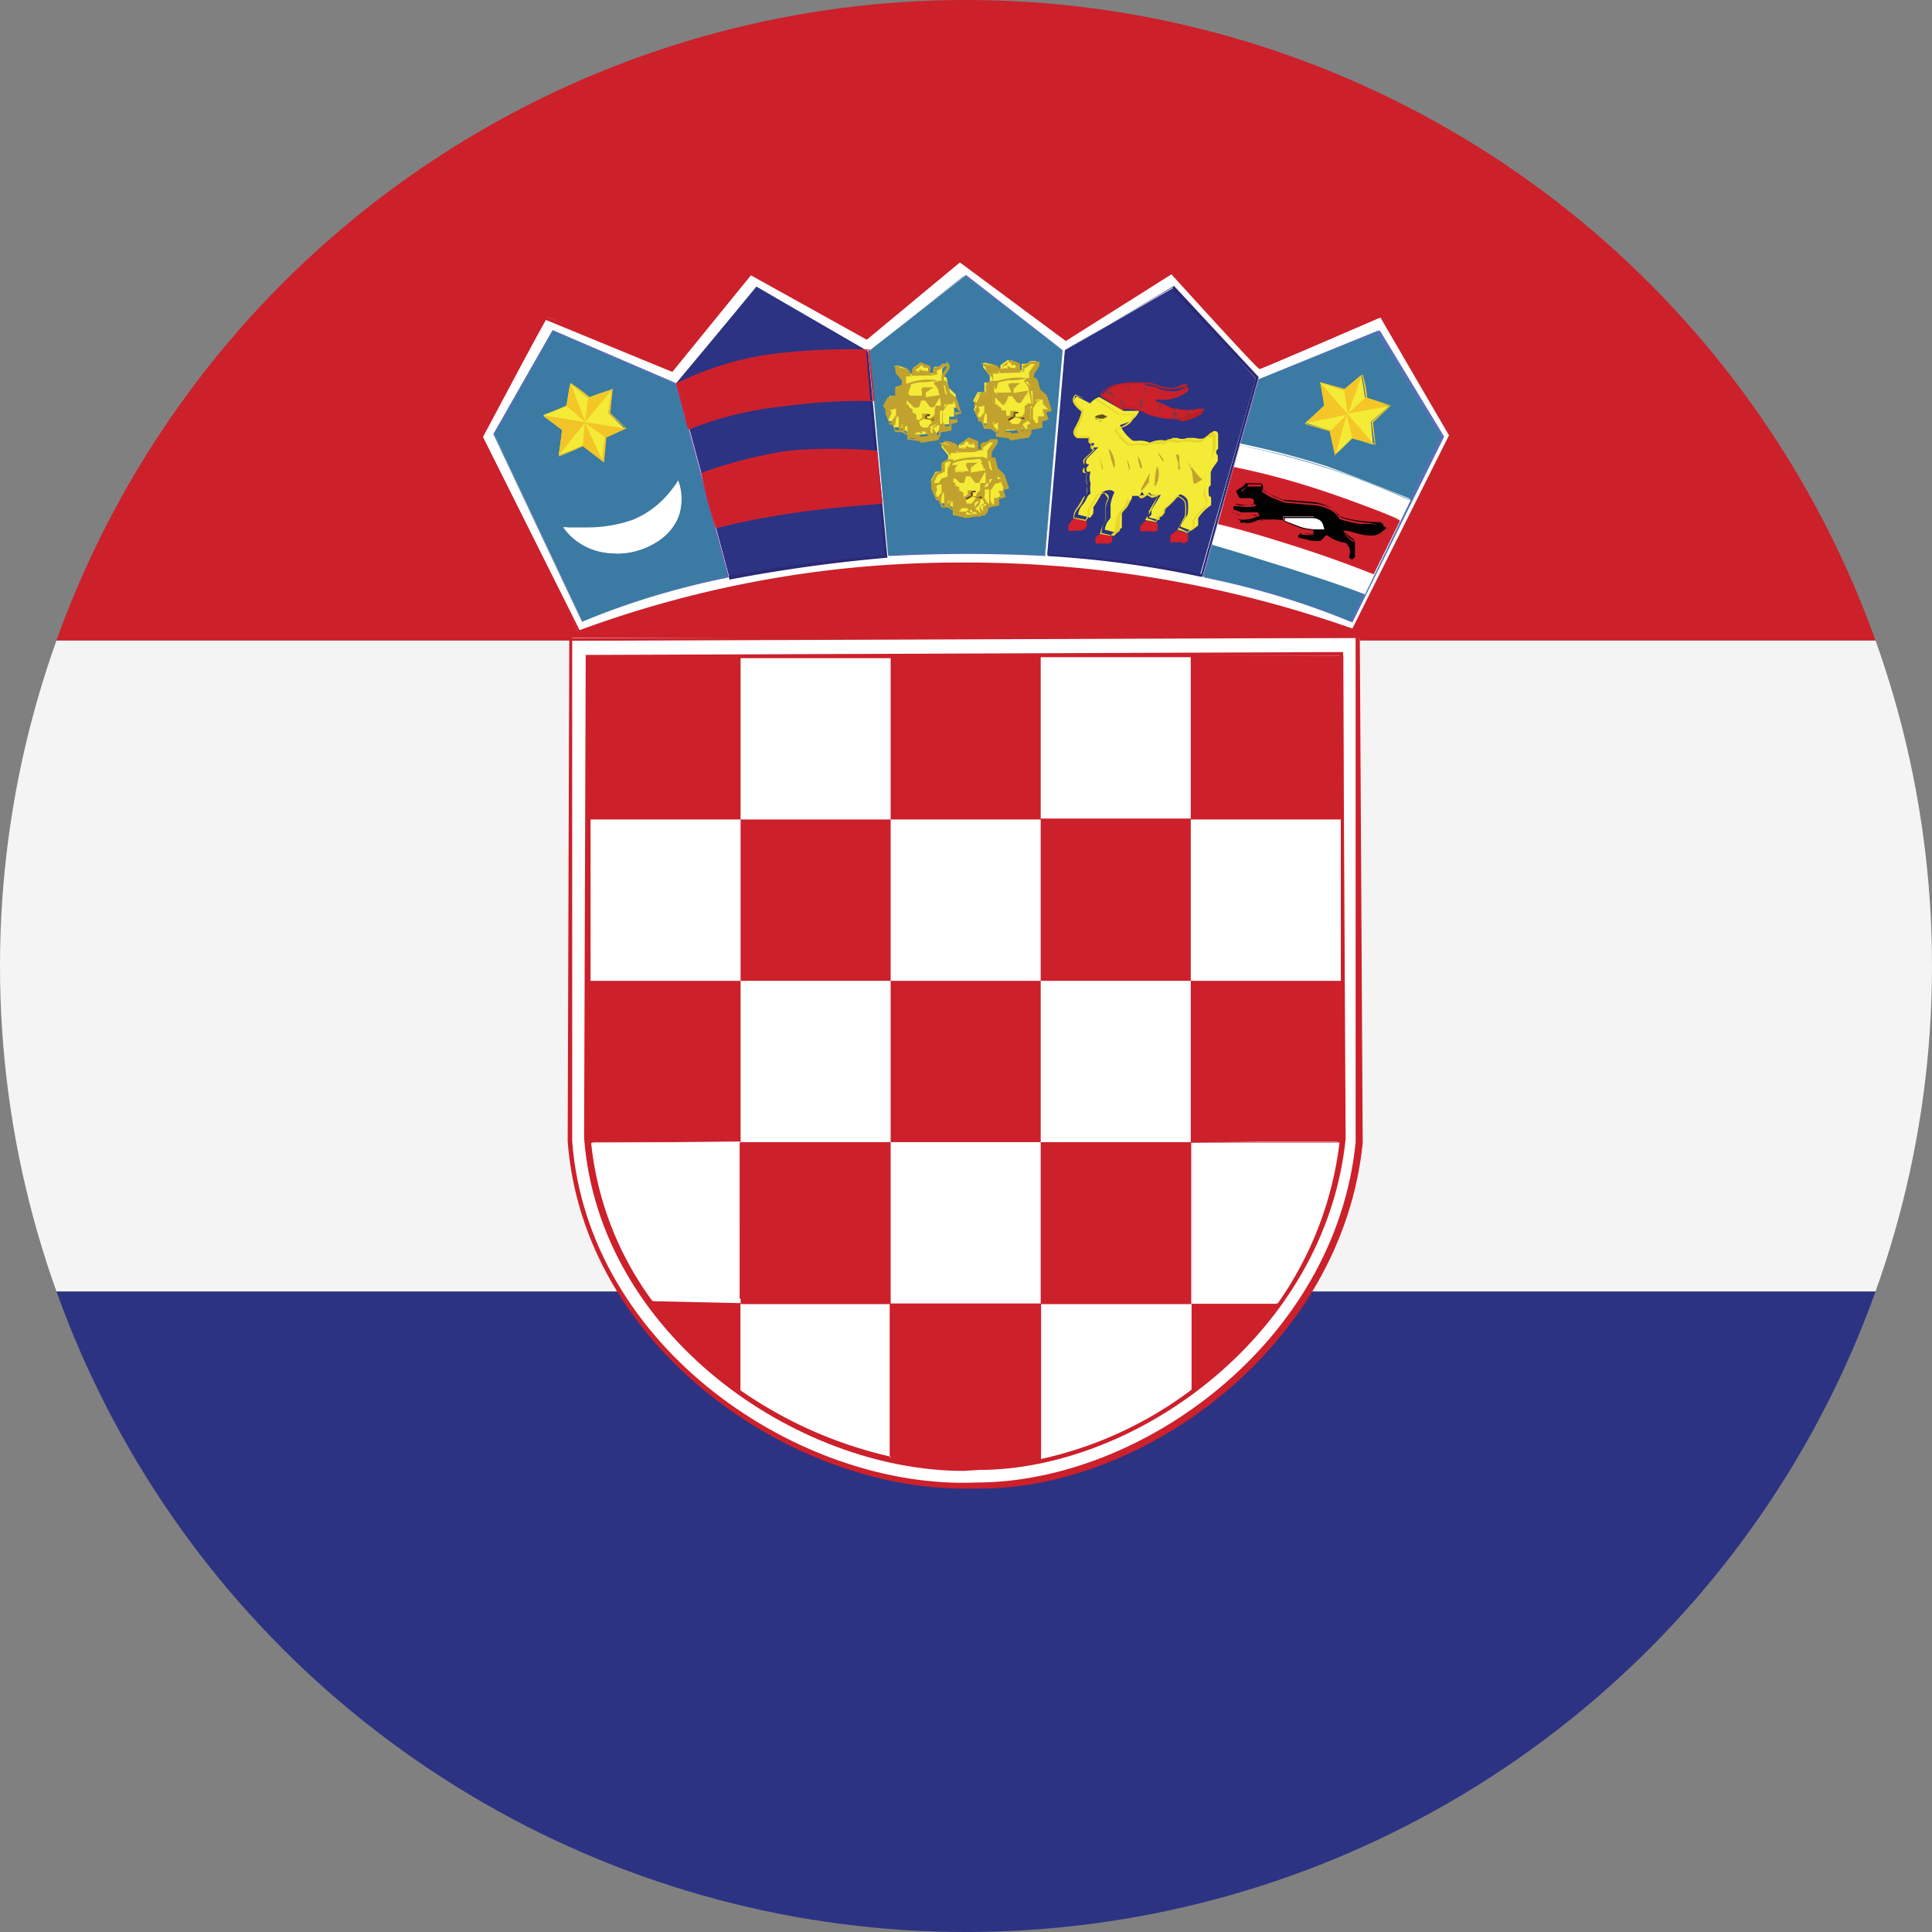 <svg id="Rosja" xmlns="http://www.w3.org/2000/svg" xmlns:xlink="http://www.w3.org/1999/xlink" viewBox="0 0 60 60"><rect x="0" y="0" width="60" height="60" fill="#808080" stroke="none"/><defs><style>.cls-1{fill:none;}.cls-2{clip-path:url(#clip-path);}.cls-3{clip-path:url(#clip-path-2);}.cls-4{fill:#bd1f34;}.cls-5{fill:#f4f4f4;}.cls-6{fill:#3d9448;}.cls-7{clip-path:url(#clip-path-3);}.cls-8{clip-path:url(#clip-path-4);}.cls-9{fill:#2c3382;}.cls-10{fill:#cc202b;}.cls-11{fill:#fff;}.cls-12{fill:#3b7aa2;}.cls-13{fill:#5370b6;}.cls-14{fill:#f4eb36;}.cls-15{fill:#c1a22e;}.cls-16{fill:#614022;}.cls-17{fill:#2b2876;}.cls-18{fill:#d3202b;}.cls-19{fill:#ba2025;}.cls-20{fill:#83383c;}.cls-21{fill:#84363c;}.cls-22{fill:#e8d62b;}.cls-23{fill:#635020;}.cls-24{fill:#010101;}.cls-25{fill:#f4c627;}.cls-26{fill:#f3c427;}</style><clipPath id="clip-path"><circle class="cls-1" cx="-50" cy="30" r="30"/></clipPath><clipPath id="clip-path-2"><rect class="cls-1" x="-101.99" y="-0.33" width="103.98" height="60.66"/></clipPath><clipPath id="clip-path-3"><circle class="cls-1" cx="30" cy="30" r="30"/></clipPath><clipPath id="clip-path-4"><rect class="cls-1" x="-21.99" y="-0.33" width="103.99" height="60.66"/></clipPath></defs><title>icon_flag_Chorwacja</title><g class="cls-2"><g class="cls-3"><rect class="cls-4" x="-101.99" y="-0.33" width="103.98" height="20.22"/><rect class="cls-5" x="-101.99" y="19.89" width="103.98" height="20.22"/><rect class="cls-6" x="-101.99" y="40.11" width="103.98" height="20.22"/></g></g><g id="CROATIA"><g class="cls-7"><g class="cls-8"><rect class="cls-5" x="-21.99" y="19.89" width="103.99" height="20.22"/><rect class="cls-9" x="-21.99" y="40.11" width="103.99" height="20.22"/><rect class="cls-10" x="-21.99" y="-0.33" width="103.99" height="20.22"/><g class="cls-8"><path class="cls-11" d="M17.95,19.6a36.25,36.25,0,0,1,11.89-2,35.76,35.76,0,0,1,12.22,2.08l3-6.1L42.95,9.82s-3.8,1.56-3.83,1.56-2.68-2.91-2.68-2.91l-3.39,2.05L29.86,8.08l-3,2.4-3.5-2-2.55,3L17,9.85l-2.05,3.67Z"/><path class="cls-10" d="M42.09,19.74l-.07,0a36.1,36.1,0,0,0-24,0l-3.13-6.12L16.9,9.81l3.94,1.6,2.45-3,3.62,2L29.81,8l3.3,2.44,3.3-2.06c1.13,1.14,2.68,2.84,2.77,2.92s2.72-1.15,3.74-1.57l2.24,3.74-3.06,6.26ZM16.94,9.93,15,13.57l3,6a34.08,34.08,0,0,1,11.81-2.1A36.12,36.12,0,0,1,42,19.52l3-6L42.87,9.86c-3.7,1.6-3.73,1.6-3.75,1.6s-.07,0-2.74-2.94L33.1,10.59,29.81,8.15l-2.89,2.4-3.6-2-2.44,3L16.94,9.93Z"/><path class="cls-12" d="M37.35,17.91l1.73-6.13,3.71-1.51,2,3.28L41.94,19.3a24.69,24.69,0,0,0-4.59-1.39Z"/><path class="cls-13" d="M42,19.33h0a24.58,24.58,0,0,0-4.59-1.39l1.72-6.16,3.72-1.52,2,3.3L42,19.33Zm.82-9L39.09,11.8l-1.72,6.11a22.65,22.65,0,0,1,4.56,1.36l2.8-5.72-2-3.26Z"/><path class="cls-12" d="M27.58,17.24,27,10.89l3-2.34L33,10.89l-.55,6.36a46.33,46.33,0,0,0-4.9,0Z"/><path class="cls-13" d="M32.5,17.27h0a45.38,45.38,0,0,0-4.9,0L27,10.9l3-2.36L33,10.87l-.54,6.4Zm-2.57-8.7L27,10.91l.59,6.33a36.92,36.92,0,0,1,4.86,0L33,10.89,29.93,8.57Z"/><path class="cls-12" d="M18.09,19.29l-2.75-5.81,1.84-3.21L21,11.93l1.61,6a24,24,0,0,0-4.51,1.37Z"/><path class="cls-13" d="M18.08,19.32l-2.76-5.84,1.84-3.23L21,11.9l1.62,6a26.2,26.2,0,0,0-4.52,1.4Zm-.91-9-1.81,3.2,2.74,5.78a24.49,24.49,0,0,1,4.49-1.36l-1.63-6-3.8-1.64Z"/><path class="cls-11" d="M17.51,16.37a4.69,4.69,0,0,0,2.16-.21,3,3,0,0,0,1.39-1.24,1.56,1.56,0,0,1-.84,2,2.14,2.14,0,0,1-2.71-.53Z"/><path class="cls-11" d="M19.14,17.18a1.93,1.93,0,0,1-1.65-.8h.71a4.32,4.32,0,0,0,1.46-.24A2.9,2.9,0,0,0,21,15h0a2.71,2.71,0,0,1-1.32,1.19,4.76,4.76,0,0,1-2.17.21,2.27,2.27,0,0,0,2.7.5,1.53,1.53,0,0,0,.92-1.5c.08.49-.08,1.05-.9,1.53a2.38,2.38,0,0,1-1.09.26Z"/><path class="cls-14" d="M30.74,11.88l-.17,0v.3l-.21,0-.14.27.09.08s-.07.2-.07.2l.05.07.06.16.14,0,0,.19.22,0,.2.14v.09h.23l.16,0,.55-.06L32,13.4v-.16h.29l0-.24h.15l0-.28h.13l0-.13-.08-.11,0-.17-.23-.22-.05-.29L32,11.73v-.2l.17-.23v-.09H32l-.11.09-.16,0v.07l0,.13h-.18v-.2l-.25-.12-.23.16v.18l-.11,0-.12-.17-.2-.08h-.11v.13l.21.27Z"/><path class="cls-15" d="M31.35,13.62l-.42-.06,0-.13-.18-.11-.19,0-.08-.23-.09,0-.12-.38.09-.11-.12,0,.13-.33.24-.07,0-.25.21-.09,0-.12-.2-.23v-.22h.16l.21.08.14.19,0-.19s0,0,.25-.2l.3.12,0,.24.08,0,0-.07c0-.13,0-.13.2-.15l.09-.08h.23l0,.13-.17.27,0,.17s.12,0,.12,0l.08.33.22.2.14.43-.18.05.08.22-.2.06,0,.2-.34.06,0,.11-.08.13-.59.09Zm-.15-.15.16,0,.54-.06,0-.09v-.13l.34-.06,0-.2.2,0-.07-.22.18,0-.16-.16,0-.19-.21-.2-.07-.32c-.15,0-.15,0-.15-.08v-.2l.18-.26H32l-.08.08-.17,0c.07.14.07.14.07.15l-.23.05-.06-.26-.21-.08s-.15.12-.18.15a.7.7,0,0,1,0,.15v0l-.15,0-.17-.19-.18-.06,0,.08.2.24v.2l-.21.08,0,.25-.25.09-.11.24c.1.06.1.08.05.2s0,0,0,.1l.06.18.1,0,.08.23h.18l.24.17,0,.11.18,0Z"/><path class="cls-1" d="M32.31,13l0-.17Z"/><path class="cls-1" d="M32.44,12.71l-.08-.11Z"/><path class="cls-15" d="M30.33,12.59h.24l0,.21.08.07,0,.39.08,0,0-.15H31l0,.31,0,0,0,0h.22l.05-.08h.13l.05.09,0-.12.12,0,.09.15.17,0-.1-.09,0-.2.23-.12.09.15h.08L32,13v-.36l.17-.23.24,0v-.1l-.24-.22-.06-.3L32,11.74l0,0h-.15L32,12v.14l.07,0v.39l-.17,0v.22l-.11.1-.06.2-.1.12h-.19l-.11-.11,0-.15-.08,0a1.4,1.4,0,0,1,0-.16L31,12.74v-.1l-.12-.06,0-.09-.06,0s0-.24,0-.24l.11,0-.06-.08,0-.07V12l.09-.09-.16,0-.16.07v.29l-.18.06-.15.23Z"/><path class="cls-15" d="M31,13.57l0-.08v-.37l-.13.06,0,.11v.06l-.14-.06,0-.43-.13-.27-.21.05-.09-.08.14-.3.2-.08a.91.91,0,0,1,0-.24.81.81,0,0,1,.18-.11,1,1,0,0,1,.2,0l-.08.26-.07-.05.07-.13h-.09s-.06,0-.12.06a1.44,1.44,0,0,1,0,.25l-.22.1-.12.21.27,0,.1.25.1.47v-.13l.23-.06.09.36,0,0,.23,0v.1l-.3,0Zm.74,0c-.15-.18-.15-.18-.15-.2l-.07,0v0l0-.08.14,0a1.43,1.43,0,0,1,.14.17l.12,0h-.13l-.06-.23h0l-.06.1-.22,0c-.16-.13-.16-.13-.16-.16l0-.14c-.07,0-.07,0-.12-.18L31,12.77v-.12l-.11,0,0-.11c-.07,0-.07,0-.07-.3v0l.15,0h0l.1.09-.17,0a.6.6,0,0,1,0,.19l.2.16v.13l.1,0a1.13,1.13,0,0,1,.06.19c.08,0,.1.19.1.19l.09.07.15,0c.07-.12.07-.12.1-.12s0-.17,0-.17l.12-.12V12.6s0,0,.21-.08l-.1-.51-.14-.19.19-.09.2,0,.09.34.24.2v.12l-.29.08-.14.21V13h0l.09.15-.12.08-.13-.18-.16.14.15.21-.19.11Zm.17-.9a.64.64,0,0,1,0,.18l-.12.13c0,.16-.05.2-.07.21l.23-.16.06.06v-.4l.05-.07-.14,0Zm.1-.86-.16.06L32,12l.06.57.09-.13.27,0-.27-.23-.08-.33-.11,0Z"/><path class="cls-16" d="M31.27,13l.12-.07v-.14l-.12,0,0,0,.13,0h.17l.05,0c0,.06,0,.05,0,.05l-.09,0v.13l.28,0s0,.05,0,.05l-.29-.06-.18.11Z"/><path class="cls-15" d="M31.19,13.11l.06-.14.13-.08,0-.13.07,0v0l.11,0v0l-.08.07,0,.11c.28,0,.28,0,.28,0s0,.08-.33,0l-.22.14Z"/><path class="cls-15" d="M32,12.16l-.16.12-.11.18h-.05l-.16-.21h-.18l-.1.25h-.07L31,12.3a.72.72,0,0,1-.05-.1h.48V12l-.11,0h.26l-.1.07v.19h.41Z"/><path class="cls-15" d="M31.21,12.57h-.08l-.24-.25,0-.13.52,0L31.33,12l.05,0h-.06c0-.1,0-.1.2-.1h.16l-.23.16,0,.15.49-.08-.24.38h-.11l-.16-.21-.13,0s-.06.19-.06.21l-.05,0Zm.2-.36-.51,0,.28.22.09-.22.15,0v0Z"/><path class="cls-16" d="M31.13,12.27h0a0,0,0,0,1,0,0v0a0,0,0,0,1,0,0h0a0,0,0,0,1,0,0v0a0,0,0,0,1,0,0Z"/><path class="cls-16" d="M31.64,12.24h0a0,0,0,0,1,0,0v0a0,0,0,0,1,0,0h0a0,0,0,0,1,0,0v0a0,0,0,0,1,0,0Z"/><path class="cls-15" d="M30.9,11.94l-.05,0,0-.06a1.62,1.62,0,0,1,.48-.13,1.66,1.66,0,0,1,.55,0,2,2,0,0,1-.54.06,1.55,1.55,0,0,0-.46.12Z"/><polygon class="cls-15" points="30.95 11.55 30.81 11.55 30.61 11.34 30.72 11.36 30.85 11.41 30.95 11.55"/><polygon class="cls-15" points="31.04 11.6 30.81 11.6 30.47 11.28 30.87 11.37 31.04 11.6 31.04 11.6"/><polygon class="cls-15" points="31.79 11.47 32.11 11.23 32 11.22 31.89 11.32 31.75 11.35 31.79 11.47"/><polygon class="cls-1" points="31.79 11.47 32.11 11.23 32 11.22 31.89 11.32 31.75 11.35 31.79 11.47"/><path class="cls-15" d="M31.6,11.51l-.49,0v-.06l.18,0,0-.07h.06l0,.07.18,0Z"/><polygon class="cls-15" points="31.05 11.59 31.06 11.48 31.29 11.41 31.19 11.48 31.35 11.47 31.33 11.41 31.6 11.44 31.64 11.52 31.61 11.57 31.05 11.59 31.05 11.59"/><polygon class="cls-15" points="31.58 11.33 31.41 11.34 31.39 11.24 31.58 11.33"/><polygon class="cls-1" points="31.58 11.33 31.41 11.34 31.39 11.24 31.58 11.33"/><polygon class="cls-15" points="31.29 11.25 31.28 11.34 31.11 11.37 31.29 11.25"/><polygon class="cls-1" points="31.29 11.25 31.28 11.34 31.11 11.37 31.29 11.25"/><polygon class="cls-15" points="30.34 12.94 30.43 12.73 30.35 12.58 30.27 12.8 30.34 12.94"/><polygon class="cls-1" points="30.34 12.94 30.43 12.73 30.35 12.58 30.27 12.8 30.34 12.94"/><polygon class="cls-15" points="30.51 13.06 30.62 12.8 30.42 13.01 30.51 13.06"/><polygon class="cls-15" points="30.54 13.13 30.4 13.05 30.57 12.79 30.46 13.04 30.51 13.06 30.46 13.04 30.58 12.77 30.54 13.13 30.54 13.13"/><path class="cls-14" d="M28,12l-.17,0v.3l-.2,0-.14.27.09.08s-.07.2-.07.2l.05.07.05.16.14,0,0,.19.22,0,.2.14v.09h.23l.16,0,.55-.06.07-.11v-.15h.3l0-.24h.15l0-.28h.13l0-.13-.08-.11,0-.17-.23-.22-.05-.3-.14-.07v-.2l.17-.23V11.3h-.16l-.11.09-.15,0v.07l0,.13h-.18v-.2l-.25-.12-.23.16v.18l-.11,0-.12-.17-.2-.08h-.11v.13l.21.28Z"/><path class="cls-15" d="M28.61,13.71l-.43-.06,0-.13L28,13.42l-.2,0-.08-.23-.09,0-.13-.35,0-.13-.08-.1.14-.26.24-.07,0-.25.21-.09,0-.12-.2-.24v-.21h.16l.22.08.14.19,0-.19s0,0,.26-.2l.3.12,0,.25.08,0,0-.07c0-.13,0-.13.2-.16l.09-.08h.23l0,.13-.18.27,0,.17s.12,0,.12,0l.08.33.21.2.14.43-.18.05.07.22-.2.06,0,.2-.34.06,0,.1-.08.14-.59.09Zm-.15-.15.16,0,.54-.06,0-.09v-.13l.34-.06,0-.2.21,0-.07-.22.19,0-.16-.16,0-.19-.21-.2-.07-.32c-.15,0-.15,0-.15-.08v-.2l.18-.26h-.13l-.08.08-.17,0c.08.14.08.14.08.15l-.23.05-.06-.25-.21-.08s-.14.12-.18.14a.74.74,0,0,1,0,.15v0l-.15,0-.17-.19-.18-.06,0,.08.2.24V12l-.21.08,0,.25-.25.09-.11.24c.1.06.1.07,0,.21,0,0,0,0,0,.08l.06.18h.1l.08.23H28l.24.16,0,.11.18,0Z"/><path class="cls-1" d="M29.57,13.07l0-.16Z"/><path class="cls-1" d="M29.7,12.8l-.08-.11Z"/><path class="cls-15" d="M27.59,12.68h.24l0,.21.08.07v.39l.08,0,0-.16h.19l0,.32,0,0,0,0h.22l.06-.08h.12l.05.09,0-.12.12,0,.09.15.16,0-.1-.09,0-.2.22-.12.09.15h.08l-.1-.17v-.35l.17-.23.24,0v-.1l-.24-.22-.07-.3-.14-.07,0,0h-.15l.15.22v.14l.07,0v.39l-.17,0v.22L29,13s-.06.2-.06.2l-.1.12h-.19l-.11-.11,0-.15-.08,0s0-.17,0-.17l-.12-.07v-.1l-.12-.06,0-.09-.06,0V12.3l.11,0-.06-.08,0-.07v-.07l.09-.09L28,12l-.16.07v.29l-.18.06-.15.23Z"/><path class="cls-15" d="M28.23,13.65l0-.08V13.2l-.13.06,0,.11v.07L28,13.38l0-.44-.12-.27-.21.06-.09-.08.14-.3.2-.08a.9.9,0,0,1,0-.24.74.74,0,0,1,.18-.11h.2l-.08.26L28,12.14,28.1,12H28s-.06,0-.11.06a1.88,1.88,0,0,1,0,.25l-.22.11-.12.21.27,0,.1.25.1.47V13.2l.23-.06.09.36,0,0,.23,0v.11l-.3,0Zm.74,0c-.16-.18-.16-.18-.16-.2l-.07,0v0l0-.07.14,0,.14.18.11,0H29l-.05-.23.25-.18.06.07v-.4l.05-.07a.66.66,0,0,1-.15,0,.65.65,0,0,1,0,.18L29,13c-.06.22-.06.22-.1.22l-.06.11-.22,0c-.16-.13-.16-.13-.16-.16l0-.14c-.07,0-.07,0-.12-.18l-.12-.05v-.12l-.12,0,0-.11c-.07,0-.07,0-.07-.3v0l.15,0h0l.1.09-.17,0s0,.16,0,.18l.2.16v.13l.1,0a.91.91,0,0,1,.06.19c.08,0,.1.19.1.19l.09.07.15,0c.07-.12.07-.12.1-.12s0-.17,0-.17l.12-.12v-.18s0,0,.21-.08l-.1-.52L29,11.91l.18-.09.2,0,.09.34.24.21v.12l-.29.08-.14.21v.32h0s.08.13.09.14h0l-.12.08-.13-.18-.16.14.15.21-.19.11Zm.26-1.76-.16.06.19.14.06.57.09-.13.28,0-.27-.23-.08-.33-.11,0Z"/><path class="cls-16" d="M28.53,13.07l.12-.07v-.14l-.12,0,0,0,.13,0h.16l.06,0c0,.06,0,.06,0,.06l-.09,0V13L29,13s0,.06,0,.06L28.68,13l-.18.1Z"/><path class="cls-15" d="M28.45,13.2l.06-.14.13-.08,0-.13.07,0v0l.11,0v0l-.08.07,0,.11C29,13,29,13,29,13s0,.08-.33,0l-.22.14Z"/><path class="cls-15" d="M29.23,12.25l-.16.12-.11.18h-.05l-.16-.21h-.18l-.1.25H28.4l-.19-.2a.72.72,0,0,1-.05-.1h.47v-.22l-.11,0h.26l-.1.07v.19h.41Z"/><path class="cls-15" d="M28.47,12.66h-.08l-.24-.24,0-.13.52,0,0-.16,0,0h-.05c0-.1,0-.1.2-.1h.17l-.24.16,0,.15.49-.08-.24.39h-.11l-.16-.21-.12,0s-.06.2-.07.21l-.05,0Zm.2-.36-.51,0,.28.22.09-.22.15,0v0Z"/><path class="cls-16" d="M28.39,12.35h0a0,0,0,0,1,0,0v0a0,0,0,0,1,0,0h0a0,0,0,0,1,0,0v0a0,0,0,0,1,0,0Z"/><path class="cls-16" d="M28.9,12.33h0a0,0,0,0,1,0,0v0a0,0,0,0,1,0,0h0a0,0,0,0,1,0,0v0a0,0,0,0,1,0,0Z"/><path class="cls-15" d="M28.18,12l-.07,0,0-.06a1.51,1.51,0,0,1,.47-.13,1.71,1.71,0,0,1,.54,0,2,2,0,0,1-.53.06,1.51,1.51,0,0,0-.45.12Z"/><polygon class="cls-15" points="28.21 11.64 28.07 11.64 27.87 11.43 27.98 11.45 28.11 11.5 28.21 11.64"/><polygon class="cls-15" points="28.3 11.69 28.07 11.69 27.74 11.36 28.13 11.46 28.3 11.69 28.3 11.69"/><polygon class="cls-15" points="29.05 11.56 29.37 11.32 29.26 11.31 29.14 11.41 29.01 11.44 29.05 11.56"/><polygon class="cls-1" points="29.05 11.56 29.37 11.32 29.26 11.31 29.14 11.41 29.01 11.44 29.05 11.56"/><path class="cls-15" d="M28.86,11.6l-.49,0v-.05l.18,0,0-.07h.06l0,.07.18,0Z"/><polygon class="cls-15" points="28.31 11.67 28.32 11.57 28.55 11.5 28.45 11.57 28.61 11.56 28.59 11.5 28.86 11.53 28.91 11.61 28.87 11.66 28.31 11.67 28.31 11.67"/><polygon class="cls-15" points="28.84 11.42 28.67 11.42 28.66 11.33 28.84 11.42"/><polygon class="cls-1" points="28.84 11.42 28.67 11.42 28.66 11.33 28.84 11.42"/><polygon class="cls-15" points="28.55 11.34 28.54 11.43 28.37 11.45 28.55 11.34"/><polygon class="cls-1" points="28.55 11.34 28.54 11.43 28.37 11.45 28.55 11.34"/><polygon class="cls-15" points="27.6 13.03 27.69 12.82 27.61 12.67 27.53 12.89 27.6 13.03"/><polygon class="cls-1" points="27.6 13.03 27.69 12.82 27.61 12.67 27.53 12.89 27.6 13.03"/><polygon class="cls-15" points="27.77 13.14 27.88 12.89 27.68 13.1 27.77 13.14"/><polygon class="cls-15" points="27.8 13.21 27.66 13.14 27.83 12.87 27.72 13.13 27.77 13.14 27.73 13.13 27.84 12.86 27.8 13.21 27.8 13.21"/><path class="cls-9" d="M32.52,17.24l.55-6.36,3.37-1.94L39,11.76l-1.74,6.13a31.84,31.84,0,0,0-4.79-.65Z"/><path class="cls-17" d="M37.33,17.92h0a31.78,31.78,0,0,0-4.78-.65l.53-6.39,3.38-2,2.63,2.83-1.74,6.17Zm-.9-9-3.34,1.94-.54,6.35a29.37,29.37,0,0,1,4.75.62L39,11.75,36.42,9Z"/><path class="cls-14" d="M29.43,14.35l-.17,0v.3l-.21,0-.14.27.09.08s-.07.2-.07.2l.06.07.05.17.14,0,0,.19.22,0,.2.14V16h.23L30,16l.54-.06.08-.11v-.15H31l0-.24h.16l0-.28h.13l0-.13L31.14,15l0-.17-.23-.22,0-.3-.15-.07V14l.17-.23,0-.09h-.15l-.12.09-.15,0v.07l0,.13h-.18v-.2L30,13.66l-.23.16V14l-.11,0-.11-.17-.2-.08h-.11v.13l.21.27Z"/><path class="cls-15" d="M30,16.09,29.61,16l0-.13-.18-.11-.19,0-.08-.23-.09,0-.15-.4,0-.18.14-.27.24-.07,0-.25.21-.09,0-.12-.2-.24v-.21h.16l.22.08.14.19,0-.19s0,0,.25-.2l.3.12,0,.25.08,0,0-.07c0-.13,0-.13.2-.16l.09-.08h.23l0,.13-.18.27,0,.17s.11,0,.11,0l.08.33.21.2.14.43-.18.05.08.22-.21.06,0,.2-.34.06,0,.1-.09.14-.59.09Zm-.15-.15L30,16l.53-.06,0-.09v-.13l.34-.06,0-.2.21,0-.07-.22.19,0L31.1,15l0-.2-.22-.19-.07-.32c-.15,0-.15,0-.15-.08V14l.18-.26h-.13l-.08.08-.17,0c.08.14.08.14.08.15l-.23.05-.06-.25L30,13.71s-.14.12-.18.14a.75.75,0,0,1,0,.15v0l-.15,0-.17-.19-.18-.06,0,.08.2.24v.2l-.2.08,0,.25-.24.09L29,15c.1.06.1.07.05.2s0,0,0,.1l.06.18h.09l.08.23h.17l.24.16,0,.11.18,0Z"/><path class="cls-1" d="M31,15.45l0-.16Z"/><path class="cls-1" d="M31.12,15.18,31,15.07Z"/><path class="cls-15" d="M29,15.05h.24l0,.21.08.07v.39l.08,0,0-.16h.19l0,.31,0,0,0,0h.22l.05-.09h.13l0,.09,0-.12.12,0,.1.15.16,0-.1-.09,0-.2.23-.12.09.15h.08l-.1-.18v-.35l.17-.23.24,0v-.1l-.24-.22-.06-.3-.14-.07,0,0h-.15l.15.22v.14l.07,0V15l-.17,0v.22l-.1.1s-.06.2-.07.2l-.1.12h-.19L30,15.62l0-.15-.08,0,0-.17-.13-.07v-.1l-.12-.05a.7.7,0,0,0,0-.09l-.06,0v-.24l.11,0-.06-.08,0-.07v-.07l.09-.09-.16,0-.16.07s0,.29,0,.29l-.19.06-.15.24Z"/><path class="cls-15" d="M29.65,16l0-.08v-.37l-.13.06,0,.11v.07l-.14-.06,0-.44-.12-.27-.21.06L28.9,15l.14-.3.2-.08a.94.94,0,0,1,0-.23.68.68,0,0,1,.18-.12,1,1,0,0,1,.2,0l-.08.26-.07-.06.07-.13h-.09s-.06,0-.11.06a1.8,1.8,0,0,1,0,.25l-.22.1L29,15l.27,0,.1.25.09.47v-.13l.23-.06.09.36,0,0,.23,0V16l-.3,0Zm.74,0c-.16-.18-.16-.18-.16-.2l-.05.18L30,15.88H30l.12-.06v.06l.09.07v0l0-.12.14,0a1.18,1.18,0,0,1,.14.17l.11,0h-.13l-.06-.23.25-.17.06.07v-.4l0-.07-.14,0a.65.65,0,0,1,0,.18l-.12.13c-.06.22-.06.22-.1.22s-.06.1-.06.1l-.22,0c-.16-.13-.16-.13-.16-.16v-.14c-.07,0-.07,0-.12-.18l-.13-.05v-.12l-.11,0,0-.11c-.07,0-.07,0-.07-.3v0l.15,0h0l.1.09-.17,0a.52.52,0,0,1,0,.19c.06,0,.07,0,.08.13l.12,0v.13l.1,0a.81.81,0,0,1,.06.19c.08,0,.1.19.1.19s.09.07.09.07l.15,0c.07-.12.07-.13.1-.13s0-.17,0-.17l.12-.12v-.18s0,0,.21-.07l-.1-.52-.14-.19.19-.09.2,0,.09.33.24.21v.12l-.28.08-.14.21v.32h0l.09.14-.13.08-.13-.18-.16.14.15.22-.19.11Zm.26-1.76-.16.06.18.14.06.57.09-.13.27,0-.27-.23-.08-.33-.11,0Z"/><path class="cls-16" d="M29.95,15.45l.12-.07v-.14l-.12,0,0,0,.13,0h.16l.06,0c0,.06,0,.05,0,.05l-.09,0v.13l.28,0s0,.06,0,.06l-.29-.06-.18.1Z"/><path class="cls-15" d="M29.87,15.58l.05-.14.13-.08,0-.13h.07l.11,0v0l-.08.07,0,.11c.28,0,.28,0,.28,0s0,.08-.33,0l-.22.14Z"/><path class="cls-15" d="M30.65,14.62l-.16.12-.1.18h-.06l-.16-.21H30l-.1.25h-.07l-.19-.2s-.06-.1,0-.1h.47v-.22l-.11,0h.25l-.1.07v.19h.41Z"/><path class="cls-15" d="M29.89,15h-.08l-.24-.24,0-.13.52,0L30,14.47l.05,0H30c0-.1,0-.1.2-.1h.16l-.23.16,0,.15.49-.08L30.4,15h-.11l-.16-.21-.13,0s-.05.19-.06.21l-.06,0Zm.21-.36-.51,0,.27.22.09-.22.16,0v0Z"/><path class="cls-16" d="M29.81,14.73h0a0,0,0,0,1,0,0v0a0,0,0,0,1,0,0h0a0,0,0,0,1,0,0v0a0,0,0,0,1,0,0Z"/><path class="cls-16" d="M30.32,14.71h0a0,0,0,0,1,0,0v0a0,0,0,0,1,0,0h0a0,0,0,0,1,0,0v0a0,0,0,0,1,0,0Z"/><path class="cls-15" d="M29.58,14.41l-.05,0v-.06a1.42,1.42,0,0,1,.49-.13,1.65,1.65,0,0,1,.55,0,2.18,2.18,0,0,1-.54.06,1.46,1.46,0,0,0-.46.12Z"/><polygon class="cls-15" points="29.63 14.02 29.49 14.02 29.29 13.81 29.4 13.82 29.54 13.88 29.63 14.02"/><polygon class="cls-15" points="29.73 14.07 29.49 14.07 29.16 13.74 29.55 13.84 29.73 14.07 29.73 14.07"/><polygon class="cls-15" points="30.47 13.94 30.79 13.7 30.68 13.69 30.57 13.79 30.43 13.81 30.47 13.94"/><polygon class="cls-1" points="30.47 13.94 30.79 13.7 30.68 13.69 30.57 13.79 30.43 13.81 30.47 13.94"/><polygon class="cls-15" points="30.29 13.98 29.79 14 29.8 13.95 29.98 13.93 30 13.86 30.05 13.86 30.09 13.92 30.27 13.96 30.29 13.98"/><polygon class="cls-15" points="29.73 14.05 29.75 13.95 29.97 13.88 29.87 13.95 30.03 13.94 30.01 13.88 30.28 13.91 30.33 13.98 30.29 14.04 29.73 14.05 29.73 14.05"/><polygon class="cls-15" points="30.26 13.8 30.09 13.8 30.07 13.71 30.26 13.8"/><polygon class="cls-1" points="30.26 13.8 30.09 13.8 30.07 13.71 30.26 13.8"/><polygon class="cls-15" points="29.97 13.71 29.95 13.8 29.79 13.83 29.97 13.71"/><polygon class="cls-1" points="29.97 13.71 29.95 13.8 29.79 13.83 29.97 13.71"/><polygon class="cls-15" points="29.02 15.41 29.11 15.2 29.03 15.05 28.96 15.27 29.02 15.41"/><polygon class="cls-1" points="29.02 15.41 29.11 15.2 29.03 15.05 28.96 15.27 29.02 15.41"/><polygon class="cls-15" points="29.19 15.52 29.3 15.27 29.1 15.47 29.19 15.52"/><polygon class="cls-15" points="29.22 15.59 29.08 15.52 29.25 15.25 29.14 15.51 29.19 15.52 29.15 15.5 29.26 15.24 29.22 15.59 29.22 15.59"/><path class="cls-10" d="M33.36,16.1l-.17.2v.17h.35c.11,0,.14-.07.16-.11s0-.09,0-.16Z"/><path class="cls-18" d="M33.18,16.49l0-.19.17-.21.4.08,0,.18h0a.23.23,0,0,1-.18.12Z"/><path class="cls-10" d="M34.19,16.57l-.16.12v.16l.31,0c.12,0,.13,0,.16-.08s0-.06,0-.13Z"/><path class="cls-18" d="M34.33,16.88l-.31,0v-.18l.16-.14.36.09,0,.15h0s0,.07-.17.09Z"/><path class="cls-10" d="M35.57,16.17l-.16.17v.13h.33c.11,0,.1,0,.13-.08s0-.07,0-.14Z"/><path class="cls-18" d="M35.75,16.5h-.33l0-.15.17-.18.36.08,0,.17h0c0,.07,0,.07-.14.09Z"/><path class="cls-10" d="M36.54,16.47l-.19.16v.16l.35,0c.11,0,.12-.06.15-.1s0-.06,0-.14Z"/><path class="cls-18" d="M36.71,16.84l-.36,0,0-.18.19-.17.36.11v.17a.21.21,0,0,1-.16.11Z"/><path class="cls-10" d="M34.18,12.3l.67.44c.12-.1.38,0,.49,0s.31.16.47.18a2.86,2.86,0,0,0,.9.1,2,2,0,0,0,.68-.27v-.06h-.13a1.68,1.68,0,0,1-.73,0c-.23,0-.29-.13-.63-.23l0-.06a1.22,1.22,0,0,0,.67-.07.93.93,0,0,0,.34-.21v-.08h-.12a.64.64,0,0,1-.5.1c-.22,0-.42-.15-.57-.15s-.15-.07-.31-.08a2.36,2.36,0,0,0-.73.07.86.86,0,0,0-.46.29Z"/><path class="cls-19" d="M36.54,13a3.09,3.09,0,0,1-.75-.11.93.93,0,0,1-.24-.09,1.12,1.12,0,0,0-.23-.09c-.23-.06-.38-.06-.47,0l-.69-.44a.74.74,0,0,1,.46-.32,2.25,2.25,0,0,1,.74-.07.3.3,0,0,1,.16,0,.28.28,0,0,0,.14,0,.87.87,0,0,1,.26.07,1.33,1.33,0,0,0,.32.08.62.62,0,0,0,.49-.1h0l.13,0v0h0v0h0l0,.13a.63.63,0,0,1-.27.15.78.78,0,0,1-.4.08H36l.11,0a.79.79,0,0,0,.38-.07.63.63,0,0,0,.26-.14l.07-.09a1.16,1.16,0,0,1-.61.09,1.24,1.24,0,0,1-.33-.09,1,1,0,0,0-.24-.06.31.31,0,0,1-.17,0,.3.3,0,0,0-.14,0,2.25,2.25,0,0,0-.73.07.74.74,0,0,0-.39.23l.61.45c0-.07.24-.08.48,0a1.41,1.41,0,0,1,.24.1.91.91,0,0,0,.23.09,2.71,2.71,0,0,0,.9.09,1.64,1.64,0,0,0,.58-.21l0-.07a1.57,1.57,0,0,1-.73.05.83.83,0,0,1-.29-.1,2.06,2.06,0,0,0-.34-.13l.07,0,.28.12a.84.84,0,0,0,.28.09,1.57,1.57,0,0,0,.72,0h.14l-.08.16a1.68,1.68,0,0,1-.6.22Z"/><path class="cls-20" d="M34.31,12.2a.84.84,0,0,1,.19.07.55.55,0,0,1,.09.07.13.13,0,0,0,0-.09.65.65,0,0,0-.14-.11Z"/><path class="cls-1" d="M34.31,12.2a.84.84,0,0,1,.19.07.55.55,0,0,1,.09.07.13.13,0,0,0,0-.09.65.65,0,0,0-.14-.11Z"/><path class="cls-20" d="M34.87,12.68a.41.41,0,0,0-.05-.16.45.45,0,0,0-.08-.14.21.21,0,0,1,.12.09.29.29,0,0,1,.05.18Z"/><path class="cls-1" d="M34.87,12.68a.41.41,0,0,0-.05-.16.45.45,0,0,0-.08-.14.21.21,0,0,1,.12.09.29.29,0,0,1,.05.18Z"/><path class="cls-20" d="M35,12a1,1,0,0,1,.07.15,1.1,1.1,0,0,1,0,.18c0-.06,0-.12,0-.18s0-.11,0-.16Z"/><path class="cls-1" d="M35,12a1,1,0,0,1,.07.15,1.1,1.1,0,0,1,0,.18c0-.06,0-.12,0-.18s0-.11,0-.16Z"/><polygon class="cls-20" points="35.53 12.02 35.56 12.33 35.59 12.03 35.53 12.02"/><polygon class="cls-1" points="35.53 12.02 35.56 12.33 35.59 12.03 35.53 12.02"/><path class="cls-20" d="M35.4,12.67a.39.39,0,0,0,0-.16.87.87,0,0,0,0-.16.4.4,0,0,1,.1.16.19.19,0,0,1-.06.15Z"/><path class="cls-1" d="M35.4,12.67a.39.39,0,0,0,0-.16.87.87,0,0,0,0-.16.4.4,0,0,1,.1.16A.19.19,0,0,1,35.4,12.67Z"/><path class="cls-20" d="M36,12.53a.41.41,0,0,1,0,.18.2.2,0,0,1-.09.12c.06,0,.11-.06.13-.11a.35.35,0,0,0,0-.2Z"/><path class="cls-1" d="M36,12.53a.41.41,0,0,1,0,.18.2.2,0,0,1-.09.12c.06,0,.11-.06.13-.11A.35.35,0,0,0,36,12.53Z"/><path class="cls-20" d="M36.06,12.43s0-.15-.07-.23,0,0,.05,0a1,1,0,0,1,0,.2Z"/><path class="cls-1" d="M36.06,12.43s0-.15-.07-.23,0,0,.05,0A1,1,0,0,1,36.06,12.43Z"/><path class="cls-20" d="M36.43,12.37l0-.13h0v.11l-.06,0Z"/><path class="cls-1" d="M36.43,12.37l0-.13h0v.11Z"/><path class="cls-20" d="M36.4,12.72s.07.09.07.13,0,.07,0,.13h.06a.2.2,0,0,0,0-.13.17.17,0,0,0-.07-.12Z"/><path class="cls-21" d="M36.51,13h-.08l0-.15-.07-.12h0l.1.11a.21.21,0,0,1,0,.12h0a.17.17,0,0,0,0-.12l0-.1a.11.11,0,0,1,.08.1.24.24,0,0,1,0,.14Z"/><polygon class="cls-20" points="36.86 12.75 36.88 12.94 36.93 12.91 36.91 12.75 36.86 12.75"/><polygon class="cls-1" points="36.86 12.75 36.88 12.94 36.93 12.91 36.91 12.75 36.86 12.75"/><path class="cls-14" d="M34.14,12.33a.59.59,0,0,0-.28.2l-.42-.22a.2.2,0,0,0-.07.22.87.87,0,0,0,.26.28,1.57,1.57,0,0,1-.1.3,3.06,3.06,0,0,0-.15.3c0,.05,0,.16.06.19a2.39,2.39,0,0,0,.41,0,.41.41,0,0,0,0,.16s0,0,.1,0-.06.1,0,.12a.23.23,0,0,0,.17,0l-.13.13-.22.22c-.07.1-.07.2.06.19-.05.06-.1.11-.09.16s0,.1.13.06a.62.62,0,0,0,0,.38.86.86,0,0,0,0,.31c-.1.06-.11.13-.17.24s-.17.15-.22.41l.39.1c0-.05.07-.09.08-.14a.48.48,0,0,0,0-.18,3.57,3.57,0,0,0,.28-.47.47.47,0,0,1,.21-.07c.06,0,.1,0,.17.07a1.39,1.39,0,0,0-.12.36v.4c0,.1-.13.1-.18.4l.35.09c.06-.1.15-.11.18-.16l0-.41c0-.19.32-.35.32-.57.1,0,.14,0,.17,0s.07,0,.11-.09.07.07.11.07a.46.46,0,0,0,.16-.09s0,.07.09.08a.82.82,0,0,0,.25,0l-.29.47s0,.07,0,.12-.06.07-.08.11l.33.08,0-.13a.37.37,0,0,0,.16-.09s0-.13.06-.18a2.79,2.79,0,0,0,.41-.4.36.36,0,0,1,.24.18,1.3,1.3,0,0,1,0,.45l-.21.33,0,.05.33.12.21-.16v-.23a1.44,1.44,0,0,1,.4-.4,2.54,2.54,0,0,0,0-.26s-.06,0-.07-.06a.92.92,0,0,1,0-.24s.06-.06.06-.08,0-.22,0-.35.19-.31.22-.4l0-.15s-.05-.06-.05-.09,0-.09.06-.12l0-.07v-.37s0-.1-.08-.11-.08,0-.12.07l-.19.14a.55.55,0,0,1-.33,0h-.24a.4.4,0,0,1-.31,0h-.14a.68.68,0,0,1-.16.07.38.38,0,0,1-.16,0,.78.78,0,0,0-.39.08.75.75,0,0,0-.39-.06l-.13,0a1.27,1.27,0,0,1-.41-.49c.34-.1.49-.2.6-.44l-.49,0Z"/><path class="cls-22" d="M34.57,16.64l-.36-.09a.54.54,0,0,1,.12-.35l0-.47a.63.63,0,0,1,.08-.25l-.11-.16a.47.47,0,0,0-.2.07,2.87,2.87,0,0,1-.27.45.41.41,0,0,1,0,.18l-.11.16-.39-.09a.55.55,0,0,1,.14-.35l.11-.18a.35.35,0,0,1,.13-.17l-.09.19a.94.94,0,0,1-.12.19.6.6,0,0,0-.15.3l.37.07.05-.13a.4.4,0,0,0,0-.17,4.36,4.36,0,0,0,.28-.47c.16-.09.26-.1.36,0a.16.16,0,0,1,0,.17.6.6,0,0,0-.07.24v.4a.94.94,0,0,0-.18.4l.32.06a.4.4,0,0,1,.12-.11l.07-.44a.71.71,0,0,1,.16-.27.53.53,0,0,0,.16-.3h.09l0,0,.08,0H35.1a.56.56,0,0,1-.17.31.67.67,0,0,0-.15.24l0,.41c-.1.08-.15.11-.18.17Zm2.35-.08-.35-.11.22-.41a1.22,1.22,0,0,0,0-.44.33.33,0,0,0-.23-.17,2.1,2.1,0,0,1-.39.39l-.05.18a.32.32,0,0,1-.14.08l-.07.14-.35-.07.08-.13,0,.07.27.1,0-.12a.53.53,0,0,0,.17-.1l.06-.18a2.84,2.84,0,0,0,.4-.39.34.34,0,0,1,.28.19,1.21,1.21,0,0,1,0,.47l-.21.33.3.14.19-.16v-.21a1.19,1.19,0,0,1,.34-.37,1.06,1.06,0,0,0,.06-.28.45.45,0,0,1-.07-.31c0-.13,0-.29,0-.43a.52.52,0,0,1,.15-.29.61.61,0,0,0,.08-.11v-.15c-.05-.12,0-.17,0-.21l0-.43h0l-.16,0-.19.14a.55.55,0,0,1-.35,0h-.24a.41.41,0,0,1-.32,0h-.13a.5.5,0,0,1-.15.07l-.17,0v0c-.26,0-.29,0-.32.05h-.13a.78.78,0,0,0-.33,0l-.14,0a1.27,1.27,0,0,1-.42-.5c.36-.13.49-.23.59-.46l-.47,0-.7-.46a.53.53,0,0,0-.21.15h0a.44.44,0,0,1,.25-.18l.71.47.48,0c-.09.27-.23.38-.59.48a1.62,1.62,0,0,0,.41.45l.13,0a.71.71,0,0,1,.34,0A2.59,2.59,0,0,1,36,13.7h.16l.13-.06.18,0a.38.38,0,0,0,.31,0h.25a.53.53,0,0,0,.32,0l.18-.14a.21.21,0,0,1,.12-.08c.06,0,.1.1.11.13v.38l-.1.19,0,.24a.59.59,0,0,1-.08.13.5.5,0,0,0-.14.27c0,.09,0,.28,0,.34a.61.61,0,0,0-.06.32c.07.06.08.07.06.3a2,2,0,0,0-.4.44v.22l-.22.18ZM35.68,16h0l0-.13.28-.47s-.13.06-.19.06l-.14-.08c-.12.09-.23.16-.28,0l.13,0s.05,0,.15-.08l.11.08.24,0-.3.61Zm-1.92-.64a.6.6,0,0,1,0-.29.56.56,0,0,1,0-.38c-.09,0-.13,0-.14-.05a.19.19,0,0,1,.06-.13.88.88,0,0,1,0,.12l0,0,.08.09a.51.51,0,0,0,0,.3,2.23,2.23,0,0,0,0,.28l0,.07Zm-.08-.93s0-.09,0-.14l.17-.18.18-.18a.13.13,0,0,1-.16,0l0-.12v0l.11.08-.07.13-.26.25a.19.19,0,0,0,0,.12Zm.24-.61-.11-.07a.27.27,0,0,1,0-.14h-.31a.18.18,0,0,1-.16-.23.59.59,0,0,1,.07-.15l.08-.16a1.61,1.61,0,0,0,.1-.3.67.67,0,0,1-.26-.27.22.22,0,0,1,.07-.25l.28.13-.28-.1a.2.2,0,0,0,0,.19.81.81,0,0,0,.26.27,1.1,1.1,0,0,1-.09.33,1.84,1.84,0,0,1-.08.17.58.58,0,0,0-.06.13c0,.08,0,.15,0,.17a1.38,1.38,0,0,0,.26,0h.14l.07.25Z"/><path class="cls-23" d="M34,12.94l.14.06a.13.13,0,0,0,.07,0s0,0,.06,0l.13-.07c-.08,0-.1-.06-.18-.06a1,1,0,0,0-.22.06Z"/><path class="cls-23" d="M34.18,13.06,34,13h0c.11-.07.15-.08.2-.08l.13.06h-.13l-.18,0,.17.09v0l0,0,.13-.07,0,0-.19.11Z"/><path class="cls-15" d="M34.22,14.57a0,0,0,0,1,0,0,1.28,1.28,0,0,0-.1-.4,1.31,1.31,0,0,1,.13.4Z"/><path class="cls-1" d="M34.22,14.57a0,0,0,0,1,0,0,1.28,1.28,0,0,0-.1-.4A1.31,1.31,0,0,1,34.22,14.57Z"/><path class="cls-15" d="M35,14.59s.07,0,.08,0,0-.07,0-.11-.07-.19-.09-.23,0,0,0,0,.07.32.09.35Z"/><path class="cls-1" d="M35,14.59s.07,0,.08,0,0-.07,0-.11-.07-.19-.09-.23,0,0,0,0S35,14.56,35,14.59Z"/><path class="cls-15" d="M35.49,14.54s-.07,0-.08,0a3.46,3.46,0,0,1-.08-.38s.08.11.09.16a2.17,2.17,0,0,1,.06.24Z"/><path class="cls-1" d="M35.49,14.54s-.07,0-.08,0a3.46,3.46,0,0,1-.08-.38s.08.11.09.16A2.17,2.17,0,0,1,35.49,14.54Z"/><path class="cls-15" d="M35.42,15.2s.05,0,.07,0l.16-.23a1.08,1.08,0,0,0,.06-.29s-.06.13-.14.26a2.63,2.63,0,0,0-.15.28Z"/><path class="cls-15" d="M35.44,15.23h0s0,0,.14-.31l.09-.17h0l-.08.2-.15.27h0v0l.13-.17a1.29,1.29,0,0,0,.11-.3s0,.22,0,.23l-.23.27Z"/><path class="cls-15" d="M35.87,15.06s0-.22,0-.26l.06-.33a.9.9,0,0,1-.1.6Z"/><path class="cls-15" d="M35.87,15.1l0,0s0,0,0-.19l.08-.42a.72.72,0,0,1-.07.61l0,0Z"/><path class="cls-15" d="M36.14,14.35a1.24,1.24,0,0,1-.19-.31,1.44,1.44,0,0,1,.18.24.07.07,0,0,1,0,.07Z"/><path class="cls-1" d="M36.14,14.35a1.24,1.24,0,0,1-.19-.31,1.44,1.44,0,0,1,.18.24A.07.07,0,0,1,36.14,14.35Z"/><path class="cls-15" d="M36.59,14.59s0-.11,0-.22a1.64,1.64,0,0,1-.07-.25s0,0,.07,0,0,.29.07.44a0,0,0,0,1,0,0Z"/><path class="cls-1" d="M36.59,14.59s0-.11,0-.22a1.64,1.64,0,0,1-.07-.25s0,0,.07,0,0,.29.07.44A0,0,0,0,1,36.59,14.59Z"/><path class="cls-15" d="M36.9,14.3s0,.11.08.26.07.42.07.4,0,0,.07-.05.21,0,.2,0a1.56,1.56,0,0,1-.27-.27,1.7,1.7,0,0,1-.16-.33Z"/><path class="cls-15" d="M37.06,15h0l0-.13a2.39,2.39,0,0,0-.05-.29c0-.08,0-.15-.07-.2h0l0,0a.42.42,0,0,1,.07.1c0,.06.08.13.12.19a1.21,1.21,0,0,0,.21.22l-.23.14Z"/><path class="cls-11" d="M38.51,13.83a26.91,26.91,0,0,1,2.71.71c.88.28,1.72.62,2.57,1l-1.43,2.88c-.8-.3-1.58-.55-2.37-.8s-1.55-.48-2.35-.72Z"/><path class="cls-11" d="M42.37,18.45h0c-.68-.26-1.35-.48-2-.69L40,17.64l-1.61-.5-.74-.22.85-3.09a22.07,22.07,0,0,1,2.74.7,27.36,27.36,0,0,1,2.57,1l-1.42,2.93ZM38.5,13.85l-.84,3,.73.2,1.61.5.35.11c.66.21,1.33.43,2,.68l1.42-2.86c-.72-.29-1.61-.65-2.56-1a26.53,26.53,0,0,0-2.71-.71Z"/><path class="cls-10" d="M38.32,14.51s1.33.3,2.62.71,2.54.95,2.54.95-.81,1.65-.81,1.65c-.78-.31-1.59-.6-2.4-.86s-1.61-.51-2.44-.7Z"/><path class="cls-18" d="M42.67,17.84h0c-.75-.3-1.55-.59-2.4-.86s-1.59-.5-2.44-.7l.47-1.78a22.66,22.66,0,0,1,2.65.7c.84.27,2.3.82,2.52.95-.11,0-1.29-.5-2.54-.91s-2.6-.71-2.62-.71l-.46,1.73a22.36,22.36,0,0,1,2.42.68c.84.27,1.64.55,2.38.85.71-1.45.79-1.62.82-1.64l0,0s-.6,1.21-.81,1.65v0Z"/><path class="cls-24" d="M38.43,15.32c.13-.07.22-.09.29-.21h.47v.17c.12.06.18.12.3.17l.4.16,1,.09a1.47,1.47,0,0,1,.45.15.69.69,0,0,1,.26.27,3.37,3.37,0,0,0,.63.15c.22,0,.48,0,.69.06s.1.09.05.14a.52.52,0,0,1-.43.16c-.31,0-.67-.18-.82-.15a.63.63,0,0,0,.36.37v.45l-.09.08-.09-.06a.38.38,0,0,0,0-.33c-.07-.1-.08-.14-.21-.15a1.12,1.12,0,0,1-.46-.21h-.07a.36.36,0,0,1-.18.17h-.2l-.46-.11s0-.07,0-.08h.17a1.58,1.58,0,0,0,.3,0v-.17l.31,0c-.06-.21-.08-.35-.37-.4l-.89,0v.12a2.33,2.33,0,0,0-.83,0c-.12,0-.29.07-.37.07l-.09,0c-.06,0-.06,0,0-.09a1.28,1.28,0,0,0,.56-.11.18.18,0,0,0-.06-.12c-.24,0-.43,0-.5,0l-.24-.09a.53.53,0,0,1,0-.1l.16,0a1.28,1.28,0,0,0,.52,0v-.13a.2.2,0,0,0-.06-.12l-.36,0c-.14,0-.12-.1-.12-.17Z"/><path class="cls-24" d="M42,17.38l-.11-.07a.46.46,0,0,0,0-.35c-.07-.1-.09-.12-.19-.13a1,1,0,0,1-.42-.18,2.44,2.44,0,0,0,.43.14.2.2,0,0,1,.2.12.41.41,0,0,1,0,.4l.07,0,0,0,.09-.08v-.43a.58.58,0,0,1-.35-.37.69.69,0,0,1,.35,0,1.82,1.82,0,0,0,.49.09.54.54,0,0,0,.42-.15,2.63,2.63,0,0,0-.73-.16,3.36,3.36,0,0,1-.63-.15.74.74,0,0,0-.26-.27,1.54,1.54,0,0,0-.44-.14l-1-.09-.2-.08-.2-.08-.15-.09-.15-.08,0-.19-.45,0a.36.36,0,0,1-.2.17c-.07.11-.08.16,0,.18a1.44,1.44,0,0,1,.36,0,.19.19,0,0,1,.07.13v.13a.89.89,0,0,1-.54,0l-.1,0,0,0a.87.87,0,0,0,.58,0v-.11c-.07-.11-.31-.13-.4-.13s-.15-.1-.14-.17h0l.09-.07a.42.42,0,0,0,.19-.16h.49l0,.19a.43.43,0,0,1,.14.07l.15.09.19.08.2.08,1,.08a1.51,1.51,0,0,1,.46.16.66.66,0,0,1,.27.27,4.26,4.26,0,0,0,.61.14,6.8,6.8,0,0,0,.69.05h0l.09.08a.46.46,0,0,1-.48.26,2,2,0,0,1-.5-.09,1.16,1.16,0,0,0-.28-.06c0,.06.15.25.33.33v.48l-.11.1Zm-1-.58H40.8c-.48-.11-.48-.11-.48-.13s0-.1.2-.1a1.67,1.67,0,0,0,.3,0l0-.15.2,0-.18,0,0,.15a.67.67,0,0,1-.33,0h-.16a2,2,0,0,0,.45.14H41a.34.34,0,0,0,.16-.16l.07,0a.75.75,0,0,1-.22.18Zm.1-.42c-.08-.19-.11-.3-.37-.34l-.89,0,0,.1a2.72,2.72,0,0,1-.38,0,1.64,1.64,0,0,0-.47.06l-.2,0-.18,0-.16-.07.07,0,.09.07v0l.17,0,.2,0a1.89,1.89,0,0,1,.48-.05l.36,0,0-.1.91,0c.29,0,.33.19.38.38Zm-2.4-.21a2.08,2.08,0,0,0,.37-.14L38.85,16h-.32s-.26-.07-.26-.11l0,0a.65.65,0,0,0,.23.11H39a.18.18,0,0,1,.08.14.84.84,0,0,1-.4.11Z"/><path class="cls-11" d="M40.38,16.37a1.74,1.74,0,0,0,.44.07l.31,0c-.06-.21-.08-.35-.37-.4l-.89,0v.12l.5.2Z"/><path class="cls-24" d="M40.82,16.46h0a1.74,1.74,0,0,1-.45-.07l-.5-.2,0-.14.91,0c.29,0,.33.19.38.38h0c-.08-.19-.11-.3-.37-.34l-.89,0,0,.1c.2.06.33.12.42.15a1.63,1.63,0,0,0,.5.1H41l-.22.06Z"/><path class="cls-9" d="M22.64,17.9l-1.61-6,2.46-3,3.45,2,.59,6.37a42.67,42.67,0,0,0-4.89.65Z"/><path class="cls-17" d="M22.63,17.93v0l-1.61-6,2.46-3,3.48,2,.6,6.39a48.2,48.2,0,0,0-4.9.68Zm.85-9L21,11.9l1.61,6a43.47,43.47,0,0,1,4.87-.65l-.6-6.35-3.44-2Z"/><path class="cls-14" d="M16.87,12.89l.59.46-.11.8.76-.31.6.46.08-.74.62-.24-.52-.49.12-.74-.75.27s-.54-.46-.55-.45-.12.7-.12.7Z"/><path class="cls-25" d="M18.74,14.35l-.64-.49-.73.32.08-.83-.58-.43.74-.34a5.64,5.64,0,0,1,.11-.69,7.12,7.12,0,0,1,.59.44l.72-.27-.08.77.51.47-.63.29-.07.77Zm-.63-.54.59.43.08-.69.64-.27-.53-.45.11-.76-.72.3s-.52-.43-.56-.46a5.31,5.31,0,0,1-.08.68l-.75.32.6.41-.1.83.72-.34Z"/><path class="cls-26" d="M16.88,12.9l2.53.41-.63.26-.61-.43.53,1.14-.6-.44.06-.7-.81,1,.12-.8Z"/><polygon class="cls-25" points="17.59 12.61 18.18 13.11 17.72 11.9 17.59 12.61"/><path class="cls-25" d="M18.26,12.37s-.09.73-.08.73l.83-1-.75.28Z"/><path class="cls-14" d="M41,11.87l.15.72-.61.54.79.24.16.73L42,13.6l.64.21-.07-.71.57-.49-.75-.27s-.11-.69-.12-.69l-.55.46Z"/><path class="cls-25" d="M41.46,14.16l-.17-.77-.77-.22.6-.58L41,11.87l.78.21.54-.45a3.57,3.57,0,0,1,.14.72l.74.24-.56.53.08.69L42,13.62l-.56.53ZM41,11.89l.18.7-.62.57.78.2.17.71.52-.49.66.2-.1-.68.58-.51a5.24,5.24,0,0,1-.75-.24s-.1-.65-.12-.69-.52.46-.52.46L41,11.89Z"/><path class="cls-25" d="M41,11.88l1.66,1.91L42,13.6l-.18-.72s-.34,1.22-.34,1.21-.16-.69-.16-.71l.5-.5-1.28.26.62-.54Z"/><polygon class="cls-25" points="41.74 12.1 41.86 12.86 42.3 11.64 41.74 12.1"/><path class="cls-25" d="M42.41,12.34s-.55.5-.54.5l1.29-.23s-.74-.26-.75-.27Z"/><path class="cls-10" d="M21,11.91a9.88,9.88,0,0,1,2.9-.89,20.89,20.89,0,0,1,3-.16s.13,1.57.13,1.58a18.91,18.91,0,0,0-2.82.18,10.86,10.86,0,0,0-2.85.69Z"/><path class="cls-18" d="M21.4,13.35,21,11.92A9.38,9.38,0,0,1,23.94,11a19.53,19.53,0,0,1,2.82-.15H27s.16,1.59.16,1.6l-.24,0a17.89,17.89,0,0,0-2.6.17,10.86,10.86,0,0,0-2.85.69Zm5.54-2.47-.18,0a19.46,19.46,0,0,0-2.81.15,9.7,9.7,0,0,0-2.89.89l.38,1.36a11,11,0,0,1,2.84-.69,17.94,17.94,0,0,1,2.61-.17h.22s-.15-1.56-.15-1.56Z"/><path class="cls-10" d="M21.79,14.69s.44,1.66.44,1.66a23.93,23.93,0,0,1,2.55-.49c.86-.12,1.77-.19,2.6-.24L27.24,14a15.26,15.26,0,0,0-2.77.07,14.21,14.21,0,0,0-2.68.63Z"/><path class="cls-18" d="M22.22,16.37v0a13.18,13.18,0,0,1-.44-1.68A13.9,13.9,0,0,1,24.47,14,15.62,15.62,0,0,1,27.24,14l.17,1.64c-.81.07-1.74.14-2.61.27a24,24,0,0,0-2.55.49ZM26.15,14a13.1,13.1,0,0,0-1.68.1,13.82,13.82,0,0,0-2.67.63s.28,1,.45,1.61a24.86,24.86,0,0,1,2.54-.49c.88-.12,1.81-.19,2.6-.24L27.22,14Z"/><path class="cls-11" d="M17.77,19.81H42.23V35.49c-.62,6.11-6.49,10.67-11.86,10.64-5.79.25-12.19-4.49-12.65-10.69Z"/><path class="cls-10" d="M29.93,46.23c-5.44,0-11.82-4.43-12.3-10.78l.05-15.63,24.55-.09.09,15.77c-.64,6.32-6.78,10.73-11.88,10.73ZM42.14,19.81l-24.37.09,0,15.54c.48,6.42,7.09,10.84,12.56,10.6,5.09,0,11.14-4.34,11.77-10.56V19.81Z"/><path class="cls-10" d="M18.28,20.36H41.72v15c-.6,5.85-6.22,10.23-11.36,10.2-5.55.24-11.68-4.3-12.13-10.25Z"/><path class="cls-10" d="M29.93,45.68c-5.21,0-11.33-4.24-11.79-10.34l.05-15,23.52-.09.08,15.12c-.62,6.06-6.5,10.28-11.39,10.28ZM41.64,20.36l-23.35.08,0,14.9c.46,6.16,6.81,10.38,12,10.16,4.88,0,10.68-4.15,11.28-10.12v-15Z"/><rect class="cls-11" x="23" y="20.44" width="4.66" height="5.01"/><path class="cls-11" d="M37,35.49v5h2.63a11.5,11.5,0,0,0,1.94-5Z"/><path class="cls-11" d="M39.65,40.48H37l0-5,2.2,0h2.4a10.93,10.93,0,0,1-1.92,5Zm-2.64-5,0,4.93h2.6a11.36,11.36,0,0,0,1.93-4.95l-2.38,0Z"/><path class="cls-11" d="M32.35,40.5v4.76A12.28,12.28,0,0,0,37,43.16V40.5Z"/><path class="cls-11" d="M32.33,45.29V40.5l4.63,0,0,2.69a12,12,0,0,1-4.63,2.12Zm4.61-4.79-4.59,0,0,4.71A12.21,12.21,0,0,0,37,43.15l0-2.65Z"/><path class="cls-11" d="M23,40.5v2.66a13.28,13.28,0,0,0,4.61,2.05l0-4.71Z"/><path class="cls-11" d="M27.67,45.24h0A13.34,13.34,0,0,1,23,43.18l0-2.68,4.63,0,0,4.76Zm-.06-4.74-4.58,0,0,2.63a13.4,13.4,0,0,0,4.57,2V40.51Z"/><path class="cls-11" d="M18.36,35.5a10,10,0,0,0,1.89,4.89l2.72.06v-5Z"/><path class="cls-11" d="M23,40.47h0l-2.72-.06a10,10,0,0,1-1.91-4.92l4.63,0,0,5Zm0-5-4.59,0a10.24,10.24,0,0,0,1.91,4.86l2.68,0V35.49Z"/><rect class="cls-11" x="18.34" y="25.45" width="4.66" height="5.01"/><rect class="cls-11" x="27.66" y="25.45" width="4.66" height="5.01"/><rect class="cls-11" x="32.32" y="20.41" width="4.66" height="5.01"/><rect class="cls-11" x="36.98" y="25.45" width="4.66" height="5.01"/><rect class="cls-11" x="23" y="30.46" width="4.66" height="5.01"/><rect class="cls-11" x="32.32" y="30.46" width="4.66" height="5.01"/><rect class="cls-11" x="27.66" y="35.47" width="4.66" height="5.01"/><path class="cls-15" d="M34.61,14.52s-.06-.22-.07-.26,0-.18-.09-.33a.93.93,0,0,1,.16.59Z"/><path class="cls-15" d="M34.6,14.54s0,0-.07-.2l-.11-.41a.74.74,0,0,1,.2.58l0,0Z"/></g></g></g></g></svg>